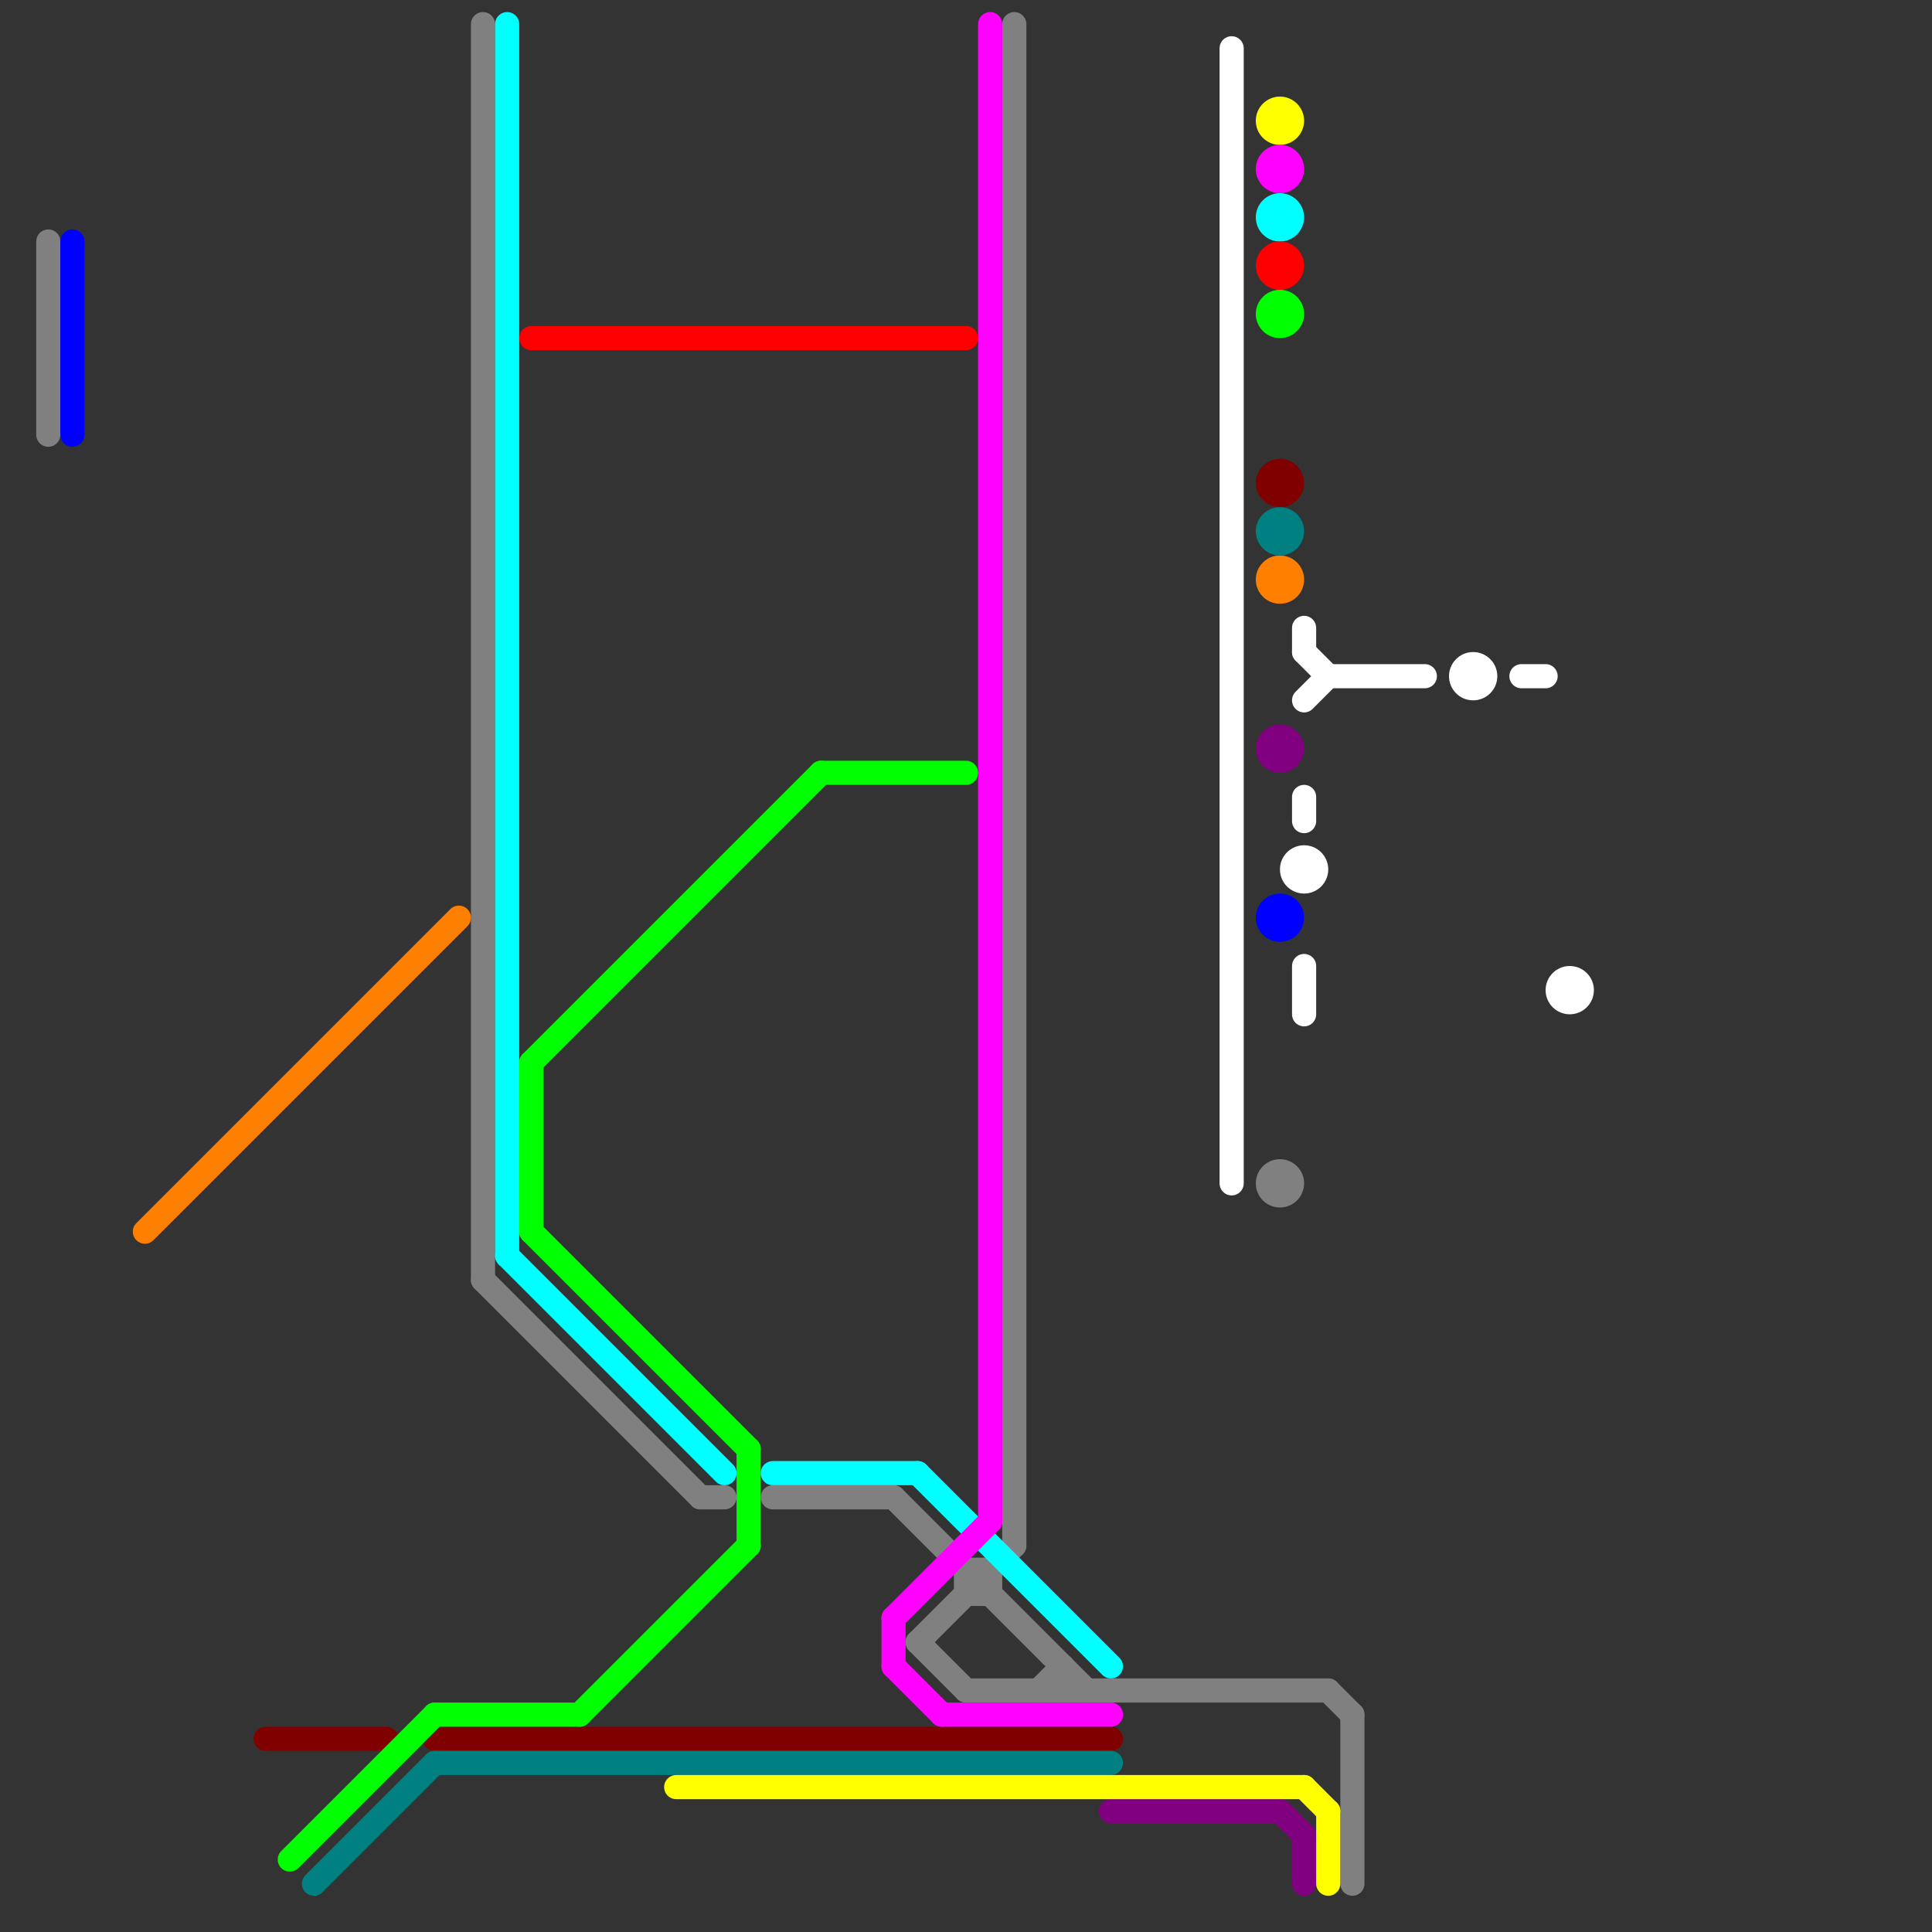 
<svg version="1.1" xmlns="http://www.w3.org/2000/svg" viewBox="0 0 80 80">
<rect x="0" y="0" width="80" height="80" fill="#333333" stroke="none"/>
<style>text { font: 1px Helvetica; font-weight: 600; white-space: pre; dominant-baseline: central; } line { stroke-width: 1; fill: none; stroke-linecap: round; stroke-linejoin: round; } .c0 { stroke: #800000 } .c1 { stroke: #800080 } .c2 { stroke: #808080 } .c3 { stroke: #ff8000 } .c4 { stroke: #00ff00 } .c5 { stroke: #0000ff } .c6 { stroke: #008080 } .c7 { stroke: #00ffff } .c8 { stroke: #ff0000 } .c9 { stroke: #ffff00 } .c10 { stroke: #ff02ff } .c11 { stroke: #ffffff }</style><defs><g id="ct-xf"><circle r="0.5" fill="#fff" stroke="#000" stroke-width="0.2"/></g><g id="ct"><circle r="0.5" fill="#fff" stroke="#000" stroke-width="0.1"/></g></defs><line class="c0" x1="11" y1="72" x2="16" y2="72"/><line class="c0" x1="18" y1="72" x2="46" y2="72"/><circle cx="53" cy="20" r="1" fill="#800000" /><line class="c1" x1="53" y1="75" x2="54" y2="76"/><line class="c1" x1="54" y1="76" x2="54" y2="78"/><line class="c1" x1="46" y1="75" x2="53" y2="75"/><circle cx="53" cy="31" r="1" fill="#800080" /><line class="c2" x1="42" y1="1" x2="42" y2="64"/><line class="c2" x1="20" y1="53" x2="29" y2="62"/><line class="c2" x1="40" y1="66" x2="41" y2="66"/><line class="c2" x1="2" y1="10" x2="2" y2="18"/><line class="c2" x1="41" y1="65" x2="41" y2="66"/><line class="c2" x1="40" y1="70" x2="55" y2="70"/><line class="c2" x1="40" y1="65" x2="41" y2="65"/><line class="c2" x1="20" y1="1" x2="20" y2="53"/><line class="c2" x1="32" y1="62" x2="37" y2="62"/><line class="c2" x1="29" y1="62" x2="30" y2="62"/><line class="c2" x1="44" y1="69" x2="44" y2="70"/><line class="c2" x1="56" y1="71" x2="56" y2="78"/><line class="c2" x1="37" y1="62" x2="45" y2="70"/><line class="c2" x1="38" y1="68" x2="40" y2="70"/><line class="c2" x1="55" y1="70" x2="56" y2="71"/><line class="c2" x1="40" y1="65" x2="40" y2="66"/><line class="c2" x1="43" y1="70" x2="44" y2="69"/><line class="c2" x1="38" y1="68" x2="42" y2="64"/><circle cx="53" cy="49" r="1" fill="#808080" /><line class="c3" x1="6" y1="51" x2="19" y2="38"/><circle cx="53" cy="24" r="1" fill="#ff8000" /><line class="c4" x1="24" y1="71" x2="31" y2="64"/><line class="c4" x1="22" y1="44" x2="22" y2="51"/><line class="c4" x1="22" y1="44" x2="34" y2="32"/><line class="c4" x1="18" y1="71" x2="24" y2="71"/><line class="c4" x1="22" y1="51" x2="31" y2="60"/><line class="c4" x1="12" y1="77" x2="18" y2="71"/><line class="c4" x1="34" y1="32" x2="40" y2="32"/><line class="c4" x1="31" y1="60" x2="31" y2="64"/><circle cx="53" cy="13" r="1" fill="#00ff00" /><line class="c5" x1="3" y1="10" x2="3" y2="18"/><circle cx="53" cy="38" r="1" fill="#0000ff" /><line class="c6" x1="13" y1="78" x2="18" y2="73"/><line class="c6" x1="18" y1="73" x2="46" y2="73"/><circle cx="53" cy="22" r="1" fill="#008080" /><line class="c7" x1="32" y1="61" x2="38" y2="61"/><line class="c7" x1="21" y1="1" x2="21" y2="52"/><line class="c7" x1="21" y1="52" x2="30" y2="61"/><line class="c7" x1="38" y1="61" x2="46" y2="69"/><circle cx="53" cy="9" r="1" fill="#00ffff" /><line class="c8" x1="22" y1="14" x2="40" y2="14"/><circle cx="53" cy="11" r="1" fill="#ff0000" /><line class="c9" x1="28" y1="74" x2="54" y2="74"/><line class="c9" x1="55" y1="75" x2="55" y2="78"/><line class="c9" x1="54" y1="74" x2="55" y2="75"/><circle cx="53" cy="5" r="1" fill="#ffff00" /><line class="c10" x1="37" y1="67" x2="37" y2="69"/><line class="c10" x1="41" y1="1" x2="41" y2="63"/><line class="c10" x1="37" y1="67" x2="41" y2="63"/><line class="c10" x1="37" y1="69" x2="39" y2="71"/><line class="c10" x1="39" y1="71" x2="46" y2="71"/><circle cx="53" cy="7" r="1" fill="#ff02ff" /><line class="c11" x1="54" y1="40" x2="54" y2="42"/><line class="c11" x1="63" y1="28" x2="64" y2="28"/><line class="c11" x1="54" y1="29" x2="55" y2="28"/><line class="c11" x1="54" y1="33" x2="54" y2="34"/><line class="c11" x1="54" y1="26" x2="54" y2="27"/><line class="c11" x1="55" y1="28" x2="59" y2="28"/><line class="c11" x1="54" y1="27" x2="55" y2="28"/><line class="c11" x1="51" y1="2" x2="51" y2="49"/><circle cx="65" cy="41" r="1" fill="#ffffff" /><circle cx="54" cy="36" r="1" fill="#ffffff" /><circle cx="61" cy="28" r="1" fill="#ffffff" />
</svg>
